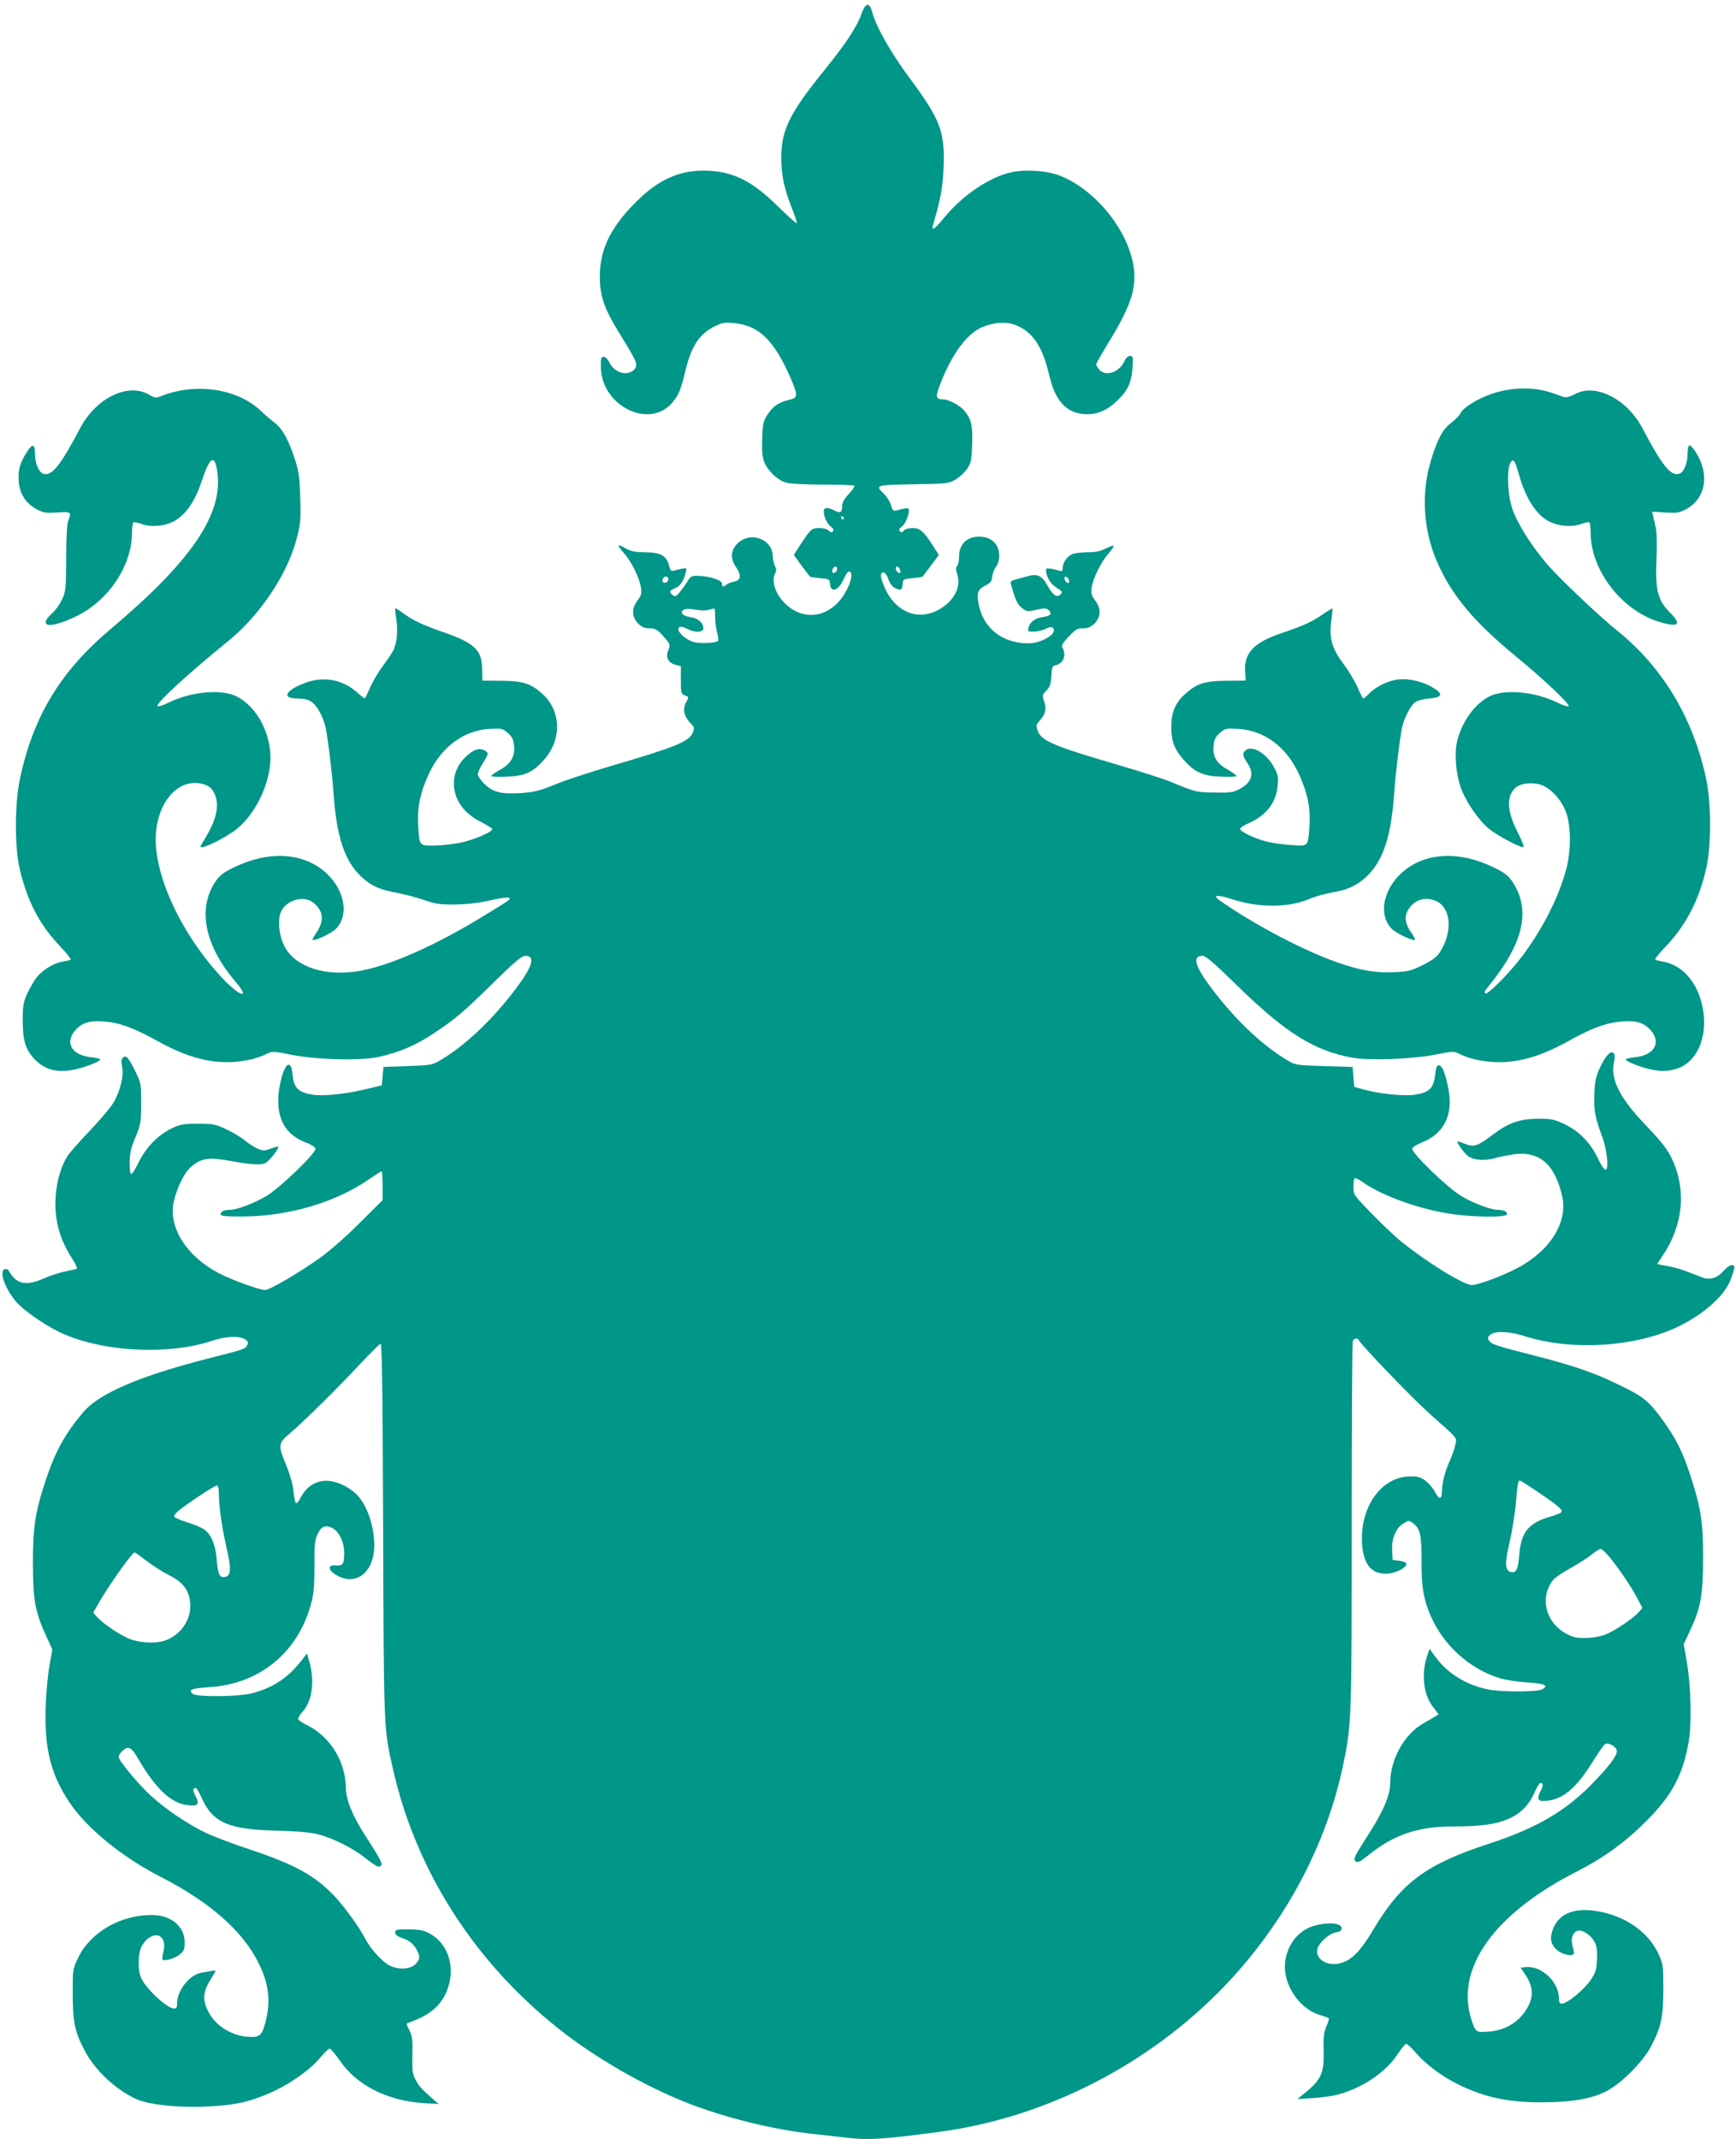 <?xml version="1.0" standalone="no"?>
<!DOCTYPE svg PUBLIC "-//W3C//DTD SVG 20010904//EN"
 "http://www.w3.org/TR/2001/REC-SVG-20010904/DTD/svg10.dtd">
<svg version="1.0" xmlns="http://www.w3.org/2000/svg"
 width="1039pt" height="1280pt" viewBox="0 0 1039 1280"
 preserveAspectRatio="xMidYMid meet">
<g transform="translate(0,1280) scale(0.1,-0.1)"
fill="#009688" stroke="none">
<path d="M5156 12718 c-27 -79 -91 -176 -230 -348 -202 -250 -250 -350 -250
-515 1 -109 16 -180 66 -308 17 -42 29 -80 26 -82 -3 -3 -52 41 -109 97 -152
150 -260 207 -414 216 -157 9 -286 -42 -413 -162 -172 -163 -242 -300 -242
-472 0 -111 25 -187 106 -320 112 -183 116 -193 110 -218 -4 -15 -18 -28 -38
-35 -43 -15 -97 11 -120 59 -10 20 -25 35 -35 35 -15 0 -18 -9 -17 -62 3 -232
291 -375 428 -212 37 43 52 79 77 186 36 150 84 225 175 269 46 23 64 26 112
21 141 -12 228 -87 319 -275 30 -62 56 -127 57 -144 1 -28 -3 -31 -46 -42 -61
-16 -92 -38 -125 -88 -24 -36 -28 -52 -31 -140 -3 -76 0 -109 12 -143 21 -53
81 -110 133 -124 21 -6 119 -11 219 -11 99 0 184 -3 187 -7 4 -3 -11 -26 -33
-49 -28 -30 -40 -53 -40 -73 0 -38 -11 -44 -46 -26 -40 21 -64 19 -64 -4 0
-33 20 -75 43 -93 16 -12 19 -20 11 -28 -8 -8 -14 -7 -24 5 -8 9 -29 15 -55
15 -48 0 -54 -6 -120 -108 l-34 -53 45 -62 c25 -34 48 -64 51 -67 2 -3 30 -7
61 -10 56 -5 57 -6 60 -37 5 -55 53 -35 82 33 11 24 24 44 30 44 41 0 -4 -125
-69 -190 -65 -64 -143 -85 -222 -59 -107 36 -188 166 -149 240 8 13 7 25 -2
42 -6 12 -12 39 -13 59 -3 109 -147 153 -219 67 -34 -40 -34 -85 0 -134 33
-50 29 -77 -14 -86 -19 -4 -39 -12 -45 -18 -16 -16 -28 -13 -25 5 4 20 -73 46
-142 48 -40 1 -46 -2 -65 -32 -11 -19 -32 -48 -46 -65 -23 -27 -29 -29 -43
-18 -23 19 -20 27 14 41 32 13 52 43 64 94 7 27 5 28 -21 23 -15 -3 -37 -8
-49 -12 -17 -5 -22 -1 -30 31 -14 58 -49 78 -142 79 -62 1 -87 6 -117 23 -20
13 -40 20 -43 18 -2 -3 12 -24 33 -47 44 -49 92 -146 101 -205 5 -36 2 -48
-20 -77 -37 -48 -35 -99 3 -138 22 -22 39 -29 68 -29 31 0 45 -7 69 -32 56
-61 58 -65 44 -98 -18 -42 -1 -77 42 -88 l33 -9 0 -83 c0 -76 2 -83 23 -91 26
-10 26 -9 7 -45 -20 -38 -11 -81 25 -119 27 -28 28 -32 15 -62 -22 -51 -109
-86 -478 -194 -130 -38 -286 -89 -346 -114 -92 -38 -123 -45 -202 -51 -119 -8
-170 5 -221 56 -21 21 -38 46 -38 57 0 10 13 40 30 66 36 57 36 63 9 77 -29
16 -62 6 -104 -32 -77 -67 -99 -167 -59 -258 27 -59 73 -104 145 -140 31 -16
60 -34 64 -40 10 -16 -113 -69 -199 -85 -43 -8 -111 -15 -151 -15 -87 0 -85
-2 -92 122 -7 108 13 199 67 314 76 157 207 253 359 262 75 4 79 3 111 -25 26
-24 33 -38 37 -79 6 -63 -22 -108 -90 -144 -26 -14 -47 -29 -47 -34 0 -4 42
-7 93 -4 107 4 156 26 221 99 109 120 106 293 -6 395 -71 64 -117 79 -247 80
l-114 1 -1 69 c-2 116 -46 157 -244 225 -116 40 -177 70 -240 117 -18 14 -34
23 -36 21 -2 -2 0 -31 6 -64 11 -70 4 -145 -19 -189 -9 -17 -36 -57 -60 -89
-24 -31 -58 -88 -75 -125 -16 -37 -32 -69 -34 -71 -2 -2 -22 13 -45 34 -89 80
-206 101 -319 56 -115 -45 -135 -91 -39 -91 30 0 63 -7 79 -17 35 -20 74 -90
89 -158 13 -62 38 -260 46 -380 19 -274 67 -419 170 -514 58 -53 109 -76 211
-94 43 -8 115 -27 159 -42 69 -24 95 -28 185 -28 59 1 138 8 180 18 107 23
150 29 150 19 0 -10 -1 -11 -148 -101 -291 -179 -563 -300 -748 -333 -203 -36
-383 21 -449 142 -36 66 -46 168 -21 217 35 67 135 93 190 50 62 -49 69 -110
19 -181 -14 -21 -24 -40 -22 -42 10 -10 112 38 139 65 87 88 48 255 -82 355
-136 104 -328 109 -524 15 -65 -31 -88 -48 -112 -83 -112 -162 -69 -384 117
-602 98 -116 21 -88 -88 31 -244 266 -404 618 -388 853 13 196 136 331 273
300 44 -10 64 -27 81 -67 26 -63 8 -147 -52 -247 -19 -32 -35 -60 -35 -62 0
-22 148 50 217 105 104 84 186 243 200 388 15 164 -71 339 -200 405 -91 46
-273 30 -411 -38 -31 -15 -59 -24 -63 -20 -14 14 176 189 427 393 186 151 352
400 406 611 23 88 25 111 21 242 -3 112 -9 161 -27 215 -39 126 -77 197 -126
235 -25 19 -64 53 -87 75 -140 131 -390 166 -594 84 -29 -12 -37 -11 -74 11
-126 70 -315 -23 -409 -202 -120 -227 -170 -289 -221 -273 -26 8 -49 62 -49
112 0 67 -15 72 -49 18 -43 -67 -54 -108 -49 -176 5 -74 43 -132 108 -167 40
-21 54 -23 123 -19 84 6 87 3 65 -50 -7 -18 -12 -97 -12 -223 -1 -183 -2 -198
-25 -248 -13 -29 -42 -68 -64 -87 -41 -36 -45 -65 -8 -65 46 0 156 44 226 91
159 107 265 290 265 461 0 31 4 59 8 62 5 3 28 -2 53 -11 54 -19 131 -12 185
15 74 38 130 118 172 245 48 146 78 162 93 50 34 -251 -156 -531 -636 -935
-303 -255 -466 -523 -546 -900 -31 -146 -32 -403 -2 -534 45 -194 117 -334
238 -462 42 -44 72 -83 68 -85 -4 -3 -27 -8 -50 -12 -52 -8 -122 -52 -156 -97
-15 -19 -38 -61 -54 -93 -23 -52 -27 -73 -27 -155 -1 -127 16 -181 73 -241 58
-59 128 -79 225 -62 63 11 166 50 166 63 0 4 -28 11 -61 14 -111 13 -152 87
-89 160 41 46 86 60 174 53 91 -7 178 -39 315 -115 216 -121 387 -154 571
-110 25 6 62 19 83 30 37 18 39 18 145 -3 152 -31 420 -38 529 -14 122 27 223
70 329 141 133 89 174 124 360 306 124 122 167 158 187 158 63 0 46 -61 -55
-196 -141 -187 -306 -343 -456 -431 -44 -26 -56 -28 -192 -33 l-145 -5 -5 -55
-5 -55 -70 -17 c-140 -35 -276 -50 -345 -39 -85 14 -110 39 -119 117 -4 44
-10 60 -23 62 -26 5 -63 -123 -63 -218 1 -125 56 -207 170 -249 28 -10 51 -26
53 -35 5 -25 -212 -235 -293 -283 -74 -44 -177 -83 -219 -83 -35 0 -56 -10
-56 -26 0 -11 25 -14 124 -14 277 0 560 82 762 221 39 27 73 49 77 49 4 0 7
-39 7 -86 l0 -86 -138 -137 c-80 -81 -179 -167 -239 -210 -122 -87 -300 -191
-326 -191 -34 0 -199 60 -278 101 -193 101 -303 275 -269 428 19 84 62 172
103 208 59 51 104 59 222 38 136 -25 199 -29 224 -15 23 12 84 90 76 98 -2 2
-22 -3 -45 -12 -36 -14 -44 -14 -76 -1 -19 8 -54 30 -77 49 -24 20 -74 50
-113 68 -64 30 -77 33 -169 33 -90 0 -106 -3 -160 -29 -82 -40 -153 -115 -196
-203 -19 -39 -38 -70 -44 -69 -6 2 -10 34 -9 72 1 54 8 86 35 149 31 75 33 87
34 200 0 114 -1 123 -31 185 -44 91 -58 107 -77 92 -11 -10 -13 -22 -6 -57 10
-53 -9 -136 -49 -209 -15 -27 -79 -104 -142 -170 -64 -67 -126 -137 -138 -157
-38 -62 -63 -150 -69 -239 -9 -136 22 -253 97 -369 26 -41 36 -63 27 -65 -6
-2 -39 -9 -72 -16 -33 -7 -89 -25 -124 -41 -104 -47 -164 -34 -207 44 -7 12
-16 15 -28 11 -34 -13 9 -127 75 -199 56 -61 196 -154 291 -193 252 -105 624
-120 876 -36 84 28 167 31 200 8 17 -12 20 -19 12 -33 -12 -24 -13 -25 -235
-81 -411 -105 -652 -209 -747 -321 -108 -128 -168 -236 -223 -403 -64 -191
-79 -287 -78 -506 1 -221 13 -284 79 -430 l37 -81 -17 -97 c-10 -53 -20 -164
-23 -247 -8 -247 30 -402 141 -569 104 -156 314 -328 546 -447 298 -152 499
-330 591 -524 54 -111 67 -204 46 -309 -22 -106 -36 -126 -90 -126 -112 0
-217 63 -262 155 -34 68 -30 115 14 187 17 27 31 51 31 54 0 2 -10 2 -22 0
-13 -3 -40 -8 -61 -11 -71 -11 -146 -104 -147 -182 0 -25 -4 -33 -18 -33 -42
0 -171 121 -198 185 -21 51 -18 153 6 192 60 99 155 72 128 -35 -6 -24 -8 -45
-5 -49 12 -11 78 8 104 32 24 19 28 31 28 72 0 96 -82 163 -198 163 -188 0
-368 -105 -440 -257 -32 -67 -32 -70 -32 -218 1 -169 12 -223 73 -339 59 -112
175 -223 297 -283 72 -36 239 -56 414 -50 161 6 245 21 361 67 133 52 273 147
344 235 21 25 43 45 49 45 7 -1 33 -31 59 -69 102 -150 284 -242 504 -257 l89
-5 -30 26 c-75 66 -87 80 -108 119 -19 36 -21 54 -19 148 2 92 0 113 -18 148
-19 38 -20 41 -3 46 112 39 180 91 218 169 69 141 26 303 -99 367 -31 17 -60
22 -121 22 -72 1 -80 -1 -80 -18 0 -13 12 -23 39 -33 46 -15 72 -37 92 -75 20
-38 18 -55 -11 -83 -29 -30 -98 -34 -150 -9 -45 21 -117 100 -148 160 -35 69
-130 200 -190 262 -116 120 -233 184 -498 273 -101 33 -221 79 -266 100 -106
51 -241 141 -327 220 -77 70 -196 213 -196 235 0 17 36 54 53 54 21 0 34 -13
67 -70 99 -170 190 -257 283 -271 70 -11 85 2 57 53 -18 34 -17 48 2 48 4 0
20 -26 34 -57 65 -149 162 -192 447 -198 117 -3 201 -10 245 -21 90 -21 215
-84 290 -144 34 -28 68 -50 75 -50 38 0 29 21 -77 185 -77 120 -115 214 -116
285 -1 155 -92 305 -228 374 -28 14 -54 30 -57 36 -4 6 9 28 28 49 57 64 72
186 36 306 l-12 40 -31 -40 c-84 -109 -178 -169 -307 -200 -84 -19 -317 -21
-344 -2 -32 24 -8 34 92 40 308 17 542 211 618 512 13 52 17 106 17 214 -1
121 1 151 17 187 22 50 48 61 91 39 40 -21 70 -84 70 -150 0 -65 -9 -77 -51
-73 -50 5 -47 -29 6 -59 117 -67 224 18 225 178 0 130 -53 269 -126 324 -127
97 -254 81 -315 -38 -11 -21 -23 -35 -28 -33 -4 3 -11 35 -14 70 -4 40 -20 98
-41 150 -53 126 -52 138 14 194 82 69 297 281 423 417 62 66 117 121 124 123
9 3 13 -246 16 -1110 4 -1195 3 -1188 57 -1427 136 -607 479 -1150 985 -1555
220 -176 515 -347 777 -450 226 -89 514 -160 753 -186 55 -6 136 -15 179 -20
150 -19 230 -14 575 32 637 84 1258 401 1711 874 360 376 610 844 710 1328 49
239 50 269 50 1427 0 598 3 1094 6 1103 7 17 30 22 36 7 9 -25 323 -351 425
-442 175 -155 162 -140 153 -185 -4 -21 -18 -61 -30 -89 -30 -64 -50 -140 -50
-187 0 -52 -16 -55 -40 -9 -11 22 -36 52 -56 68 -30 23 -47 28 -93 28 -173 -1
-303 -182 -289 -404 8 -125 59 -185 154 -178 53 4 118 39 111 61 -2 6 -21 13
-43 16 l-39 5 -3 58 c-4 72 23 134 69 161 30 18 32 18 58 -1 41 -31 50 -73 49
-228 -1 -152 13 -231 56 -328 77 -174 230 -313 409 -369 34 -11 109 -23 166
-26 107 -7 133 -19 90 -42 -29 -16 -247 -16 -324 0 -130 27 -240 95 -311 191
l-38 52 -13 -39 c-38 -108 -25 -233 33 -308 l34 -45 -22 -14 c-13 -8 -44 -26
-69 -40 -116 -66 -199 -217 -199 -362 0 -65 -40 -161 -115 -279 -103 -162
-108 -171 -91 -186 12 -9 27 -1 77 39 151 122 296 171 508 171 168 0 257 13
331 46 72 32 122 83 154 157 14 31 30 57 34 57 19 0 20 -15 2 -49 -26 -52 -15
-65 48 -56 96 13 174 84 273 246 30 48 60 90 67 93 19 8 61 -14 68 -36 8 -25
-30 -80 -130 -185 -166 -176 -345 -282 -636 -377 -374 -122 -523 -232 -689
-511 -82 -137 -134 -189 -206 -205 -76 -17 -145 29 -130 87 9 38 69 91 110 99
24 4 35 12 35 24 0 33 -83 40 -169 14 -100 -29 -171 -131 -171 -245 0 -119 91
-248 200 -284 30 -10 58 -19 62 -22 4 -2 -2 -23 -13 -48 -16 -36 -19 -63 -17
-147 4 -135 -15 -176 -122 -261 l-35 -28 90 5 c50 3 117 12 150 21 149 39 291
135 361 244 22 33 44 60 50 60 5 1 31 -23 57 -53 59 -68 151 -138 247 -186
159 -80 301 -111 505 -111 191 0 319 24 406 76 92 55 207 175 251 260 61 118
72 171 73 340 0 147 -1 151 -31 216 -57 119 -175 208 -325 244 -167 39 -276
-1 -310 -115 -15 -50 -2 -89 41 -118 36 -24 90 -30 90 -9 0 6 -4 27 -9 45 -12
39 2 79 31 88 27 8 80 -26 101 -66 14 -27 17 -52 15 -106 -3 -62 -8 -78 -38
-123 -38 -57 -140 -141 -171 -141 -15 0 -19 7 -19 33 -1 99 -107 197 -202 185
l-27 -3 29 -44 c54 -79 50 -151 -13 -232 -47 -62 -123 -101 -207 -107 -64 -4
-69 -3 -84 21 -9 13 -24 59 -33 102 -59 291 177 597 642 834 161 82 289 174
416 301 154 153 221 278 255 473 20 113 15 332 -11 485 l-18 102 36 78 c66
140 79 211 80 432 1 218 -13 308 -77 503 -45 138 -84 215 -160 322 -86 119
-118 146 -261 215 -152 75 -280 119 -525 181 -223 57 -247 65 -260 90 -8 14
-5 21 12 33 33 23 111 19 203 -10 284 -91 674 -65 929 62 152 76 269 183 304
277 12 32 22 64 22 72 0 26 -32 16 -64 -20 -39 -44 -80 -57 -127 -40 -19 7
-63 24 -99 38 -36 14 -89 28 -117 32 -29 4 -53 9 -53 12 0 2 13 23 29 46 125
183 146 395 57 583 -27 57 -59 98 -152 196 -161 167 -217 279 -194 383 6 26 5
44 -2 52 -17 20 -50 -16 -84 -90 -23 -51 -29 -79 -32 -157 -3 -98 4 -136 48
-255 28 -74 40 -195 19 -195 -8 0 -29 31 -46 69 -43 91 -113 163 -200 204 -61
29 -77 32 -158 32 -111 -1 -177 -24 -273 -97 -88 -67 -111 -74 -162 -54 -22 9
-43 16 -46 16 -11 0 32 -63 59 -86 32 -27 103 -33 167 -14 19 6 65 15 102 21
159 25 254 -56 298 -252 35 -155 -77 -330 -275 -431 -98 -50 -230 -98 -267
-98 -47 0 -266 135 -413 253 -44 35 -128 115 -187 176 -108 111 -108 111 -108
161 0 29 5 50 11 50 6 0 29 -13 52 -29 113 -77 312 -150 494 -181 142 -25 363
-28 363 -6 0 16 -21 26 -56 26 -42 0 -145 39 -219 83 -81 48 -298 258 -293
283 2 9 25 24 51 34 141 54 198 169 164 333 -18 90 -37 132 -57 132 -11 0 -17
-16 -21 -59 -9 -78 -34 -103 -119 -117 -67 -11 -223 6 -320 34 l-45 13 -5 59
-5 60 -170 5 c-163 5 -172 6 -217 33 -150 88 -315 244 -456 431 -101 134 -118
196 -55 196 19 0 65 -39 197 -168 299 -293 469 -400 702 -442 102 -18 360 -8
496 19 106 21 108 21 145 3 21 -11 58 -24 83 -30 184 -44 355 -11 571 110 137
76 224 108 315 115 88 7 133 -7 174 -53 63 -73 22 -147 -89 -160 -33 -3 -61
-10 -61 -14 0 -13 103 -52 166 -63 47 -8 76 -8 120 2 136 30 210 190 174 373
-29 147 -119 252 -235 273 -22 4 -44 9 -48 12 -5 3 21 35 56 72 127 131 208
287 250 481 30 137 29 384 -2 530 -77 362 -260 667 -531 885 -109 87 -351 317
-425 404 -95 112 -177 244 -206 332 -26 84 -32 226 -10 268 17 32 27 18 52
-69 39 -141 104 -242 181 -281 56 -28 132 -35 187 -16 25 9 48 14 53 11 4 -3
8 -31 8 -62 0 -223 184 -463 406 -532 121 -37 142 -19 67 56 -72 72 -87 135
-79 319 3 77 2 158 -3 180 -5 22 -12 54 -16 72 l-7 31 78 -5 c70 -4 84 -2 124
19 119 64 144 209 60 341 -17 27 -35 45 -40 42 -6 -3 -10 -26 -10 -51 0 -56
-22 -110 -49 -119 -51 -16 -102 46 -221 272 -93 177 -284 273 -407 203 -23
-13 -50 -20 -60 -17 -10 3 -37 13 -60 21 -157 58 -352 34 -501 -61 -29 -18
-56 -43 -61 -56 -5 -12 -29 -37 -54 -56 -51 -38 -80 -90 -120 -217 -62 -197
-51 -419 32 -612 85 -200 222 -364 476 -572 162 -133 323 -285 313 -296 -5 -4
-33 5 -64 20 -138 68 -320 84 -411 38 -89 -46 -165 -153 -193 -271 -16 -70 -7
-186 21 -270 29 -85 110 -203 173 -253 50 -40 178 -108 203 -108 7 0 -7 37
-33 88 -67 129 -70 221 -10 271 26 21 82 29 132 19 64 -14 132 -82 165 -164
32 -82 33 -234 2 -349 -45 -166 -138 -349 -259 -512 -77 -103 -209 -237 -224
-228 -8 5 -3 17 15 38 216 264 261 464 143 636 -24 34 -48 51 -112 82 -196 94
-388 89 -524 -15 -130 -100 -169 -267 -82 -355 27 -27 129 -75 139 -65 2 2 -8
21 -22 42 -36 50 -43 92 -23 130 35 68 109 91 177 57 86 -45 93 -188 14 -307
-17 -26 -46 -47 -101 -74 -67 -33 -86 -38 -167 -42 -108 -5 -199 9 -327 53
-200 68 -482 214 -695 359 -49 33 -56 42 -39 44 12 2 48 -6 80 -17 167 -55
345 -55 474 1 25 11 81 27 124 35 102 18 153 41 211 94 103 95 152 242 170
514 9 120 33 318 46 380 14 63 53 136 82 155 12 8 49 17 82 20 81 7 85 28 14
69 -69 39 -158 56 -224 41 -57 -13 -119 -46 -154 -84 -14 -14 -28 -26 -31 -26
-4 0 -19 29 -34 64 -15 36 -52 98 -82 138 -72 96 -90 156 -77 258 6 41 9 76 7
78 -1 2 -29 -15 -61 -37 -68 -46 -111 -65 -243 -110 -164 -55 -225 -118 -218
-228 l3 -56 -115 -1 c-131 -1 -177 -16 -248 -80 -59 -53 -82 -110 -82 -198 0
-85 20 -135 76 -197 65 -73 114 -95 221 -99 51 -3 93 0 93 4 0 5 -23 21 -50
37 -68 37 -92 77 -87 141 4 41 10 55 37 79 32 28 36 29 111 25 153 -9 283
-104 358 -260 55 -117 75 -207 68 -316 -8 -130 -3 -126 -111 -119 -50 3 -118
13 -150 22 -69 18 -148 56 -154 73 -2 6 20 22 50 35 108 48 166 123 175 228 5
49 2 64 -23 109 -44 82 -130 132 -169 100 -21 -17 -19 -33 10 -76 44 -65 28
-116 -48 -157 -37 -19 -56 -22 -147 -20 -108 1 -116 3 -260 63 -41 17 -181 62
-310 100 -391 114 -467 146 -489 205 -12 35 -11 38 12 63 34 37 42 68 26 114
-12 36 -11 40 14 66 21 22 26 38 29 87 3 51 6 60 23 63 48 9 69 58 45 103 -9
16 -3 27 36 69 41 44 52 50 86 50 30 0 46 7 69 29 38 39 40 90 3 138 -21 28
-25 42 -21 74 7 55 58 159 101 206 19 22 33 43 30 46 -3 3 -25 -4 -47 -16 -31
-16 -60 -22 -112 -22 -38 -1 -80 -6 -92 -13 -30 -17 -53 -51 -53 -80 0 -21 -3
-23 -22 -17 -43 13 -78 17 -78 9 0 -43 25 -87 62 -110 36 -23 39 -27 25 -41
-21 -22 -45 -6 -78 53 -33 60 -62 73 -122 55 -23 -6 -55 -16 -72 -20 -19 -5
-29 -13 -26 -22 30 -106 40 -128 73 -152 23 -17 30 -18 82 -6 50 11 59 10 73
-3 22 -22 10 -34 -38 -41 -44 -6 -73 -28 -84 -64 -6 -21 -3 -23 30 -23 20 0
53 7 72 16 23 12 37 14 45 6 31 -31 -66 -92 -147 -92 -163 0 -280 99 -301 253
-8 54 2 72 47 95 27 14 35 24 37 51 2 19 12 46 23 59 12 16 19 40 19 68 0 60
-38 103 -97 111 -84 11 -143 -36 -143 -116 0 -26 -5 -52 -12 -59 -9 -9 -8 -21
2 -52 25 -76 -26 -166 -122 -214 -121 -61 -250 -5 -313 136 -14 32 -25 66 -23
76 6 31 31 18 45 -24 9 -26 23 -45 39 -53 37 -17 42 -14 46 22 3 31 4 32 60
37 31 3 58 7 60 10 3 3 25 33 51 67 l46 62 -34 53 c-56 88 -78 108 -123 108
-23 0 -45 -6 -52 -15 -10 -12 -16 -13 -24 -5 -8 8 -5 16 11 28 21 16 43 67 43
101 0 13 -17 12 -76 -4 -17 -5 -22 0 -32 32 -6 21 -25 52 -42 68 -54 52 -49
53 178 57 198 3 209 4 249 27 24 14 55 42 70 64 25 36 28 50 31 142 5 114 -5
158 -46 207 -27 32 -93 67 -127 68 -46 1 -48 13 -16 96 68 175 157 296 247
335 68 30 144 36 201 14 103 -40 162 -127 203 -302 35 -150 99 -222 206 -231
72 -6 135 18 197 77 66 62 89 110 95 199 4 66 3 72 -15 72 -12 0 -25 -12 -34
-32 -30 -67 -113 -94 -151 -49 -10 13 -18 27 -18 31 0 4 39 72 87 151 127 209
159 318 135 449 -40 214 -228 443 -434 527 -76 31 -204 41 -291 23 -131 -27
-295 -137 -405 -271 -58 -71 -79 -86 -68 -46 44 149 58 223 63 337 9 221 -16
290 -201 540 -114 153 -203 310 -226 398 -16 60 -40 57 -64 -10z m-106 -3018
c0 -5 -2 -10 -4 -10 -3 0 -8 5 -11 10 -3 6 -1 10 4 10 6 0 11 -4 11 -10z m-40
-304 c0 -16 -18 -31 -27 -22 -8 8 5 36 17 36 5 0 10 -6 10 -14z m378 -10 c3
-12 -1 -17 -10 -14 -7 3 -15 13 -16 22 -3 12 1 17 10 14 7 -3 15 -13 16 -22z
m-1388 -50 c0 -18 -16 -29 -30 -21 -13 8 -1 35 16 35 8 0 14 -6 14 -14z m2398
-10 c3 -12 -1 -17 -10 -14 -7 3 -15 13 -16 22 -3 12 1 17 10 14 7 -3 15 -13
16 -22z m-2188 -179 c14 0 35 4 48 8 21 7 22 5 22 -44 0 -28 5 -71 12 -96 7
-24 9 -48 5 -51 -13 -13 -115 -16 -150 -5 -41 14 -87 53 -87 76 0 19 20 19 56
0 43 -22 94 -20 94 4 0 34 -33 62 -78 68 -45 6 -65 28 -41 44 8 5 32 7 54 3
22 -4 51 -7 65 -7z m4989 -5272 c122 -82 155 -110 147 -123 -3 -6 -32 -18 -64
-27 -133 -38 -178 -92 -189 -227 -7 -88 -17 -110 -46 -106 -40 6 -43 46 -13
174 15 65 32 169 38 233 11 126 14 141 24 141 4 0 50 -29 103 -65z m-7889 -17
c1 -81 17 -191 46 -321 30 -129 27 -169 -13 -175 -29 -4 -39 18 -46 105 -7 91
-35 156 -79 183 -18 11 -63 30 -101 41 -37 12 -70 26 -74 32 -3 6 7 21 23 34
56 46 218 153 231 153 9 0 13 -16 13 -52z m8331 -386 c61 -77 120 -165 158
-236 l31 -59 -22 -25 c-39 -42 -146 -113 -201 -134 -32 -12 -77 -20 -119 -20
-56 -1 -75 4 -120 29 -120 68 -154 217 -71 320 10 12 56 43 103 69 47 26 103
62 125 80 22 19 47 34 55 34 8 0 36 -26 61 -58z m-8764 -13 c36 -27 96 -66
134 -85 83 -41 120 -89 127 -164 9 -92 -45 -181 -133 -221 -54 -25 -150 -24
-221 0 -56 20 -161 89 -203 134 l-23 26 33 58 c59 104 200 303 215 303 3 0 34
-23 71 -51z"/>
</g>
</svg>
